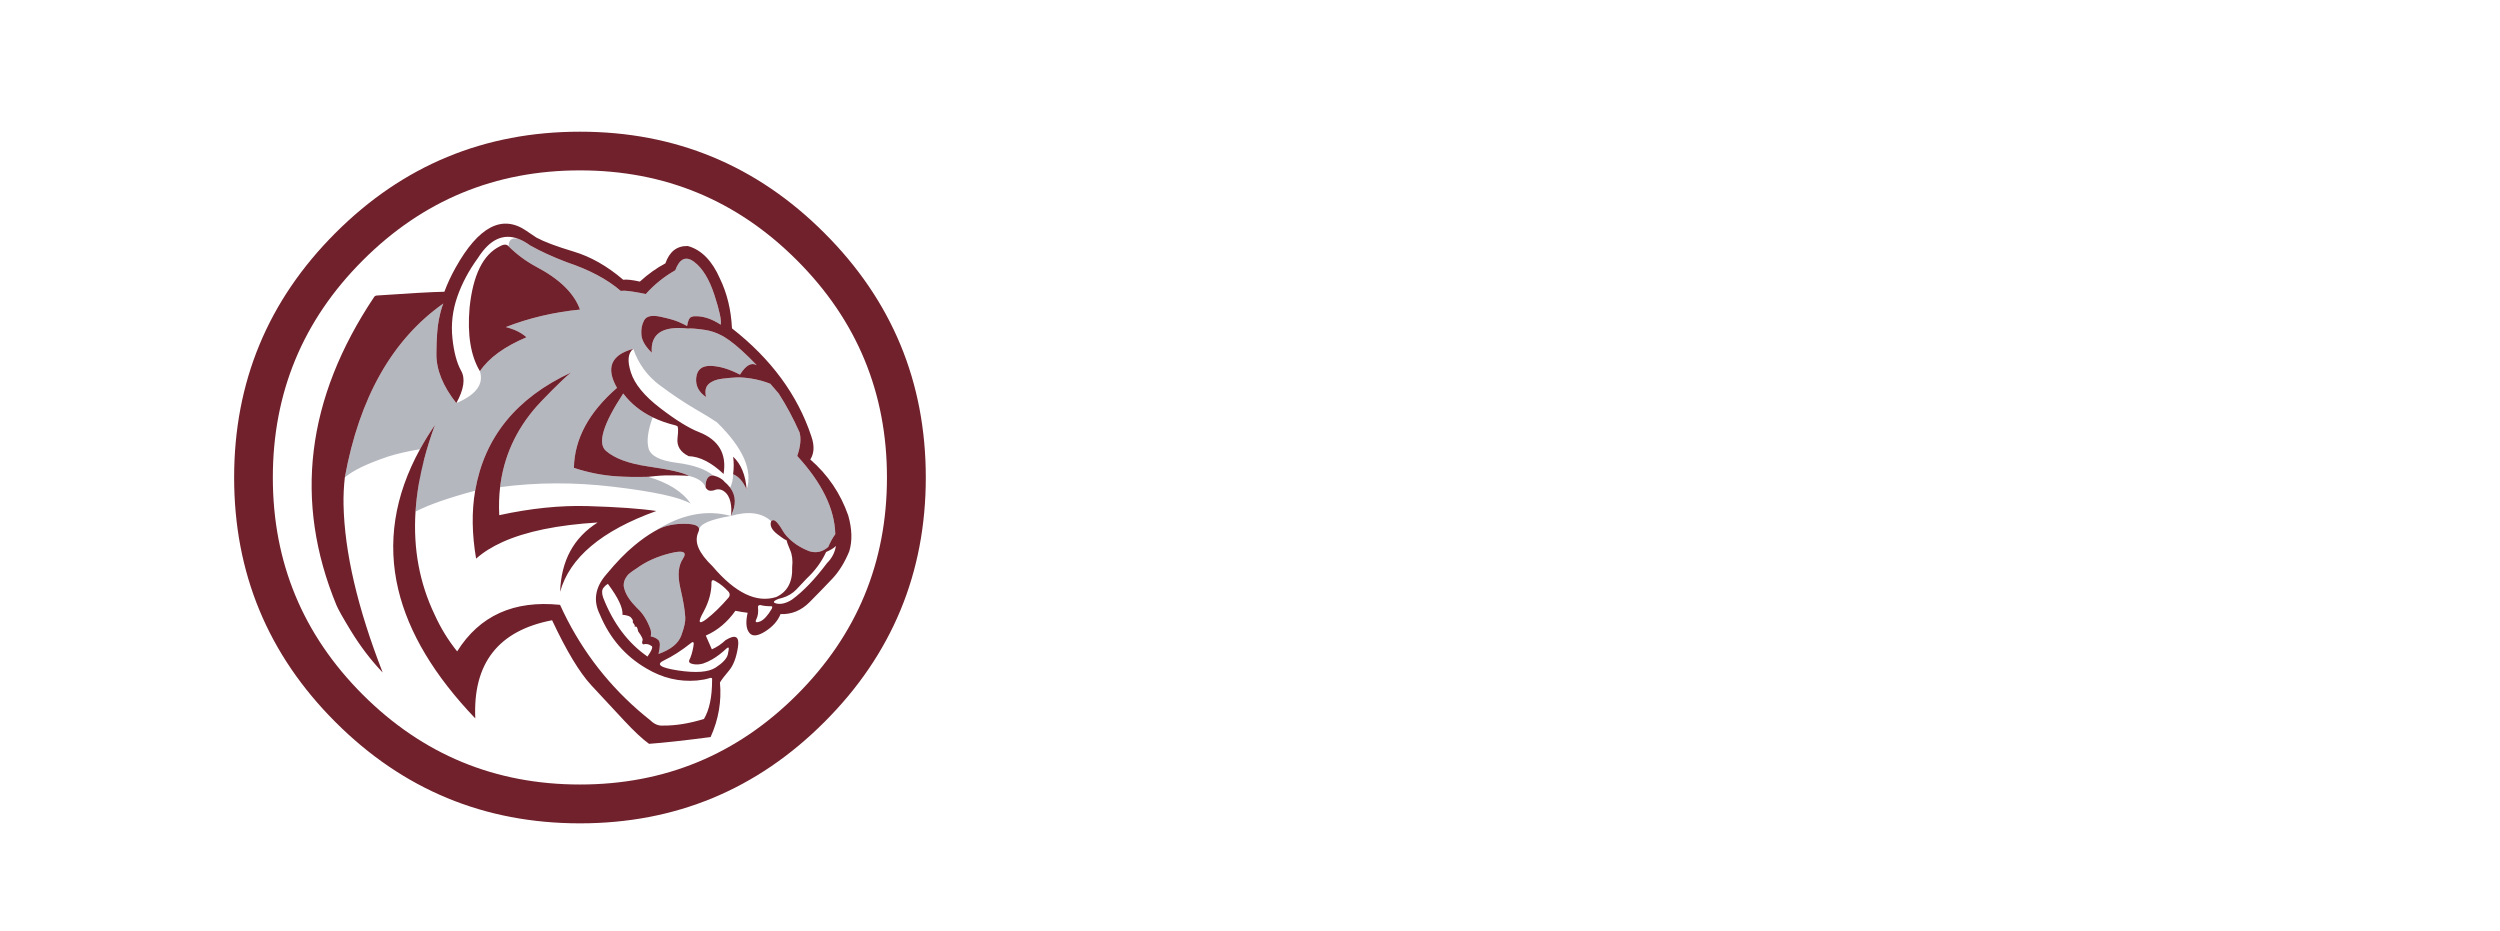 <?xml version="1.0" encoding="UTF-8"?>
<svg xmlns="http://www.w3.org/2000/svg" xmlns:xlink="http://www.w3.org/1999/xlink" version="1.1" preserveAspectRatio="none" x="0px" y="0px" width="580px" height="216px" viewBox="0 0 580 216">
  <defs>
    <filter id="Filter_1" x="-20%" y="-20%" width="140%" height="140%" color-interpolation-filters="sRGB">
      <feFlood flood-color="#333333" flood-opacity="1" in="SourceGraphic" result="result1"></feFlood>
      <feComposite in2="SourceGraphic" in="result1" operator="in" result="result2"></feComposite>
      <feGaussianBlur in="result2" stdDeviation="2.667,2.667" result="result3"></feGaussianBlur>
      <feOffset dx="1" dy="1.732" in="result3" result="result4"></feOffset>
      <feComposite in2="result4" in="SourceGraphic" operator="over" result="result5"></feComposite>
    </filter>
    <filter id="Filter_2" x="-20%" y="-20%" width="140%" height="140%" color-interpolation-filters="sRGB">
      <feFlood flood-color="#333333" flood-opacity="1" in="SourceGraphic" result="result1"></feFlood>
      <feComposite in2="SourceGraphic" in="result1" operator="in" result="result2"></feComposite>
      <feGaussianBlur in="result2" stdDeviation="2,2" result="result3"></feGaussianBlur>
      <feOffset dx="1" dy="1.732" in="result3" result="result4"></feOffset>
      <feComposite in2="result4" in="SourceGraphic" operator="over" result="result5"></feComposite>
    </filter>
    <filter id="Filter_3" x="-20%" y="-20%" width="140%" height="140%" color-interpolation-filters="sRGB">
      <feFlood flood-color="#333333" flood-opacity="1" in="SourceGraphic" result="result1"></feFlood>
      <feComposite in2="SourceGraphic" in="result1" operator="in" result="result2"></feComposite>
      <feGaussianBlur in="result2" stdDeviation="2.667,2.667" result="result3"></feGaussianBlur>
      <feOffset dx="1" dy="1.732" in="result3" result="result4"></feOffset>
      <feComposite in2="result4" in="SourceGraphic" operator="over" result="result5"></feComposite>
    </filter>
    <g id="Layer0_0_FILL">
      <path fill="#FFFFFF" fill-opacity="0.6" stroke="none" d=" M 184 159.6 Q 204.9 138.7 204.9 109.2 204.9 79.7 184 58.8 163.2 37.95 133.65 37.95 104.15 37.95 83.3 58.8 62.4 79.7 62.4 109.2 62.4 138.7 83.3 159.6 104.15 180.4 133.65 180.4 163.2 180.4 184 159.6 M 75.15 108.05 L 75.2 108.05 Q 75.15 108.35 75.1 108.6 75.1 108.35 75.15 108.05 Z"></path>
      <path fill="#333333" fill-opacity="0.6" stroke="none" d=" M 75.2 108.05 L 75.15 108.05 Q 75.1 108.35 75.1 108.6 75.15 108.35 75.2 108.05 Z"></path>
    </g>
    <g id="Symbol_1_0_Layer2_0_FILL">
      <path fill="#FFFFFF" stroke="none" d=" M 827.8 123.05 L 823.95 114.7 Q 801.955 64.419 764.5 53.05 L 764.45 53.05 Q 737.479 53.137 726.95 83.35 L 725.9 86.15 723.35 87.55 Q 697.829 100.949 673 123.5 L 670.1 126.05 666.35 125.25 Q 644.426 120.445 635.3 121.65 L 631.75 122.05 629.25 119.95 Q 581.543 79.127 530.65 63.95 L 530.65 63.9 Q 478.216 48.239 453.75 34.95 L 433.15 21.1 Q 432.823 20.9 432.5 20.65 364.96 -24.045 299.4 93.45 L 299.4 93.45 Q 286.039 117.289 277.15 141.2 L 275.4 145.95 270.3 146.1 Q 231.198 146.946 133.2 153.75 -71.51 460.33 57.3 773.4 L 57.35 773.4 Q 62.486 785.83 86.25 824.8 L 86.25 824.75 Q 103.414 852.835 122.95 877.35 59.962 703.397 57.4 571.5 57.216 561.379 57.55 551 64.446 587.09 70.2 624.6 78.326 677.621 138.2 786.85 198.076 896.139 325.3 1000.65 320.851 831.825 487.95 799.75 L 493.55 798.5 496.15 803.95 Q 539.391 896.175 574.75 934.5 610.687 973.287 641.6 1006.4 670.223 1037.061 688.85 1050.95 732.029 1047.709 806.75 1038 828.402 987.922 823.45 934.6 L 823.3 932.1 824.45 930.15 Q 829.378 921.503 843.5 904.9 L 843.55 904.85 Q 855.763 890.101 860.2 860.35 861.664 850.676 860.15 848.4 856.546 847.799 846.85 853.7 834.309 865.661 817.6 873.2 L 810.7 876.4 792.3 834.6 799.15 831.45 Q 832.841 816.73 856.25 783.55 L 859.15 779.6 863.9 780.55 Q 876.281 783.085 888.15 784.5 L 895.45 785.4 894.75 792.65 Q 894.554 795.032 893.7 798.15 893.657 798.317 893.6 798.45 893.58 798.646 893.55 798.8 889.897 819.178 896.8 828.35 L 896.8 828.35 Q 903.092 833.724 919.25 823.4 939.78 810.349 947.25 791.8 L 949.35 787 954.55 787.1 Q 985.084 788.276 1008.25 764.8 1033.855 738.993 1054.25 717.4 1073.656 696.739 1086.95 664.55 1095.804 634.887 1084.8 596 1061.704 530.574 1009.9 485.65 L 1005.15 481.4 1008.5 475.95 Q 1013.096 468.761 1013.75 459.85 1014.578 448.554 1009.65 434.75 L 1009.65 434.65 1009.6 434.6 Q 968.273 310.92 850.75 219 L 848.1 216.85 847.9 213.45 Q 845.659 164.176 827.8 123.05 M 65.45 508.95 Q 66.503 510.467 65.4 509 L 65.45 508.95 M 69.75 506.8 Q 69.51 511.718 66.75 508.3 L 69.75 506.8 M 886.4 799.4 L 885.95 798.8 Q 885.894 799.063 885.85 799.3 886.14 799.366 886.4 799.4 Z"></path>
      <path fill="#999999" stroke="none" d=" M 876.4 804.15 L 878.3 798.3 Q 878.207 798.291 878.1 798.25 L 876.4 804.15 Z"></path>
    </g>
    <g id="Symbol_1_0_Layer1_0_FILL">
      <path fill="#B5B7BF" stroke="none" d=" M 778.8 78.1 Q 753.484 58.724 740 95 706.564 113.808 680 143.3 653.381 137.687 636.9 136.5 L 629.05 136.9 Q 588.3 101.65 519.25 78.55 476.1 62.1 444.65 44.35 432.2 35.25 420.5 30.9 400.7 26.5 400.9 46.2 425.95 71.1 457.6 88.1 528.35 125.35 546.15 174.9 465.65 182.95 395.25 210.5 422.05 217.4 437.2 231.3 369.9 259.7 342.45 300.3 354.8 339.85 294.45 365.3 253.55 313.45 253.9 265.25 254.25 217.1 259.2 194 264.1 170.85 268.1 162.5 112.15 272.55 67.55 516.3 L 68.25 515.95 Q 92.3 495.55 152.2 475.2 152.25 475.15 152.4 475.1 L 152.95 474.8 Q 153.1 474.7 153.3 474.7 183.375 465.187 220.55 459.05 234.112 434.326 251.05 409.6 237.806 445.47 228.85 479.95 218.645 508.434 218.6 526.8 213.274 556.997 211.4 586.05 250.594 565.522 332.8 543.5 360.934 380.586 527.85 303 512.744 315.5 489.9 338.5 467.06 361.551 457.5 372.3 394.413 444.245 383.55 536.25 494.831 521.38 613.65 535.45 737.798 550.144 771.4 569.8 746.375 533.384 684.9 515.25 L 683.85 515.35 Q 684.266 515.297 684.7 515.25 648.621 516.254 619.1 514.15 576.602 511.17 533.75 497.05 535.45 408.75 621.45 334.25 586.55 273.25 654.5 254.8 670.35 300.5 708.4 328.85 746.4 357.15 779.05 376.3 811.65 395.35 817 399.25 822.4 403.15 822.4 402.65 822.4 402.1 826.2 405.7 904.4 482.8 885.3 541.25 874.35 516.4 857.75 510 857.4 525.8 851.75 537.35 869.95 562 853.1 594.9 906.7 579.35 935.2 605.6 940 600.7 946.25 607.3 952.55 613.95 958.9 625.2 965.25 636.35 979 647.45 992.4 658.5 1012 666.4 1033.5 673.45 1051.3 658 1057.75 643.15 1064.3 633.95 1065 632.9 1065.7 632 1063.8 555 988.2 472.85 998.2 444.05 992.95 424.85 973.5 381.35 950.45 345.65 950.5 345.8 933.4 325.85 914.972 318.549 894.35 315.25 876.546 312.46 864.5 313 852.455 313.533 834.9 315.7 817.407 317.873 807.95 326.5 798.537 335.179 802.75 352.95 779.905 337.506 782.7 313.15 785.548 288.836 812.1 289.5 838.696 290.169 871.75 307.3 889.464 278.685 905.9 288.15 873.379 254.256 850.15 237.5 845.105 233.858 840 230.8 837.185 229.124 834.35 227.6 817.501 218.733 799.95 216.2 774.083 212.474 765.7 213.55 L 765.65 213.55 Q 687.719 204.923 692.25 262.7 672.795 243.855 671.15 226.85 669.557 209.845 676.6 196.8 683.639 183.797 709.9 189.45 736.215 195.108 748.05 200.5 759.897 205.9 764.1 208.35 766.532 192.044 772.8 189.9 778.209 188.057 779.45 188.45 805.088 187.593 832.45 205.65 835.477 193.685 819.8 145.55 804.169 97.467 778.8 78.1 M 680.8 515.6 L 681.25 515.6 Q 681.095 515.614 680.95 515.6 680.889 515.627 680.8 515.6 L 680.25 515.65 Q 679.87 515.668 679.5 515.65 678.652 515.687 677.95 515.7 678.471 515.674 680.8 515.6 M 761.45 610.9 Q 789.35 611.45 788.45 622.75 791.3 605.25 853.1 594.9 777.85 574.35 696.55 626.8 701.25 624.05 705.8 621.75 728.55 610.2 761.45 610.9 M 755.65 681.9 Q 769.25 660.9 729.65 670.85 689.8 680.8 661.9 701.25 651.6 707.6 644.45 713.9 631.3 729.05 636.6 743.95 641.25 761.2 662.15 782.2 679.85 798.1 689.95 826.5 691.6 835.25 689.95 839.9 700.75 842.15 706 847.75 711.35 853.45 705.95 875.75 743.55 862.4 752.35 838 761.25 813.6 760.4 801.35 759.45 789.1 757.65 777.45 755.8 765.8 750 740.1 741.7 702.7 755.65 681.9 M 802.05 537.2 Q 801.84 536.472 801.7 535.7 801.7 512.2 817.05 512.5 793.855 493.211 742.65 486.65 691.446 480.142 685.5 456.85 679.601 433.603 694.15 394.2 656.95 376.1 634.1 345.7 572.55 439.45 598.95 462.4 625.35 485.4 684.05 494 751.821 503.73 768.2 513.5 795.636 520.099 802.05 537.2 Z"></path>
    </g>
    <g id="Symbol_1_0_Layer0_0_FILL">
      <path fill="#70212C" stroke="none" d=" M 489.9 338.5 Q 512.744 315.5 527.85 303 360.934 380.586 332.8 543.5 321.894 606.673 334.7 681.75 356.477 662.449 388.3 648.05 459.79 615.692 582.1 608.2 508.741 654.47 505.7 749.25 534.705 644.803 701.5 584.8 653.659 577.604 562.25 574.85 477.628 572.354 381.8 593.35 380.315 563.903 383.55 536.25 394.413 444.245 457.5 372.3 467.06 361.551 489.9 338.5 M 400.9 46.2 Q 395.15 39.35 383 46.2 331.7 71.35 321.4 171.4 314.3 253.35 342.45 300.3 369.9 259.7 437.2 231.3 422.05 217.4 395.25 210.5 465.65 182.95 546.15 174.9 528.35 125.35 457.6 88.1 425.95 71.1 400.9 46.2 M 840.1 525.25 Q 833 516.3 817.05 512.5 801.7 512.2 801.7 535.7 801.84 536.472 802.05 537.2 802.181 537.502 802.3 537.8 803.147 539.539 806.4 542.05 809.653 544.611 818.1 542.95 829.75 537.7 839.5 544.95 849.3 552.2 852.45 567 855.55 581.8 853.1 594.9 869.95 562 851.75 537.35 847.05 531 840.1 525.25 M 857.75 510 Q 874.35 516.4 885.3 541.25 882 496.8 857.75 474.25 860.15 491.1 857.75 510 M 709.15 375.25 Q 661.25 338.55 649.8 303.1 638.25 267.6 654.5 254.8 586.55 273.25 621.45 334.25 535.45 408.75 533.75 497.05 576.602 511.17 619.1 514.15 648.621 516.254 684.7 515.25 689.668 514.756 700.4 513.65 717.816 511.845 740.4 512.3 762.992 512.768 768.2 513.5 751.821 503.73 684.05 494 625.35 485.4 598.95 462.4 572.55 439.45 634.1 345.7 656.95 376.1 694.15 394.2 715.4 404.5 741.4 410.8 L 742.9 411.55 Q 743.3 411.75 743.7 412 747.35 412.35 744.6 436.5 741.85 460.65 767.15 473.2 801.15 474.35 838.35 509.45 848.45 447.85 788.3 424.25 756.95 412 709.15 375.25 M 830.75 111.45 L 830.85 111.7 Q 807.2 57.7 766.6 45.85 765.55 45.55 764.55 45.55 732.3 45.2 719.9 80.9 693.55 94.7 667.95 117.95 644.1 112.7 634.15 114.25 585.1 72.3 532.8 56.75 481.35 41.35 457.35 28.35 L 437.35 14.9 437.4 14.9 Q 363.35 -36.55 292.85 89.8 279.2 114.15 270.15 138.6 230.9 139.45 132.5 146.3 130.85 146.4 129.45 147.2 128.05 148 127.15 149.35 -80.1 459.5 50.4 776.25 55.6 788.95 79.85 828.7 108.85 876.1 144.6 913.55 67.8 716.7 64.9 571.35 64.4 544.75 67.55 516.3 112.15 272.55 268.1 162.5 264.1 170.85 259.2 194 254.25 217.1 253.9 265.25 253.55 313.45 294.45 365.3 317.6 323.4 304.25 299.5 290.9 275.5 286.5 233 282.05 190.4 296.3 149.2 310.55 108.05 338.7 69.55 374.3 13.65 420.5 30.9 432.2 35.25 444.65 44.35 476.1 62.1 519.25 78.55 588.3 101.65 629.05 136.9 L 636.9 136.5 Q 653.381 137.687 680 143.3 706.564 113.808 740 95 753.484 58.724 778.8 78.1 804.169 97.467 819.8 145.55 835.477 193.685 832.45 205.65 805.088 187.593 779.45 188.45 778.209 188.057 772.8 189.9 766.532 192.044 764.1 208.35 759.897 205.9 748.05 200.5 736.215 195.108 709.9 189.45 683.639 183.797 676.6 196.8 669.557 209.845 671.15 226.85 672.795 243.855 692.25 262.7 687.719 204.923 765.65 213.55 L 765.7 213.55 Q 774.083 212.474 799.95 216.2 817.501 218.733 834.35 227.6 837.185 229.124 840 230.8 845.105 233.858 850.15 237.5 873.379 254.256 905.9 288.15 889.464 278.685 871.75 307.3 838.696 290.169 812.1 289.5 785.548 288.836 782.7 313.15 779.905 337.506 802.75 352.95 798.537 335.179 807.95 326.5 817.407 317.873 834.9 315.7 852.455 313.533 864.5 313 876.546 312.46 894.35 315.25 914.972 318.549 933.4 325.85 950.5 345.8 950.45 345.65 973.5 381.35 992.95 424.85 998.2 444.05 988.2 472.85 1063.8 555 1065.7 632 1065 632.9 1064.3 633.95 1057.75 643.15 1051.3 658 1033.5 673.45 1012 666.4 992.4 658.5 979 647.45 965.25 636.35 958.9 625.2 952.55 613.95 946.25 607.3 940 600.7 935.2 605.6 930.2 618.5 947.95 632.15 965.7 645.8 966.15 643.65 967.55 649.65 973.7 664.2 980.2 678.95 977.9 699.15 979.6 743.95 945.6 759.85 885.3 779.05 815.75 697.2 794.85 677.15 787.4 659.95 780 642.75 787.2 627.2 788 625.25 788.35 623.6 788.4 623.15 788.45 622.75 789.35 611.45 761.45 610.9 728.55 610.2 705.8 621.75 701.25 624.05 696.55 626.8 677.7 637.7 656.6 655.2 630.15 677.05 600.35 713.1 565.3 752.8 586.55 795.45 616.7 867.8 681.4 905.3 730 934.4 784 929.8 799.65 928.25 808.2 925.35 816.35 922.25 814.95 929.25 814.95 980.2 798.4 1008.05 753.4 1021.9 715.3 1021.5 701.45 1022.65 689.65 1011.1 583.15 927.05 520.8 807.2 512.8 791.8 505.55 775.8 364.536 761.39 296.15 870.5 L 296.15 870.55 Q 268.593 836.258 250.35 795.85 204.182 699.556 211.4 586.05 213.274 556.997 218.6 526.8 222.725 503.713 228.85 479.95 237.806 445.47 251.05 409.6 234.112 434.326 220.55 459.05 142.225 601.882 176.4 744.95 207.682 875.851 333.05 1006.95 325.35 838.6 489.35 807.15 533.25 900.75 569.25 939.6 605.2 978.4 636.15 1011.55 667.1 1044.7 686.65 1058.65 731.5 1055.4 811.9 1044.9 836.25 991.2 830.95 933.9 835.7 925.65 849.25 909.75 862.8 893.8 867.65 861.45 872.45 829 842.25 847.75 830.398 859.187 814.5 866.4 L 802.15 838.35 Q 837.7 822.85 862.4 787.9 875.1 790.5 887.3 791.95 887.1 794 886.3 796.8 886.3 796.9 886.25 797 L 886.25 797.05 Q 881.65 822.1 891.1 833.2 900.5 844.25 923.3 829.75 946.05 815.25 954.25 794.6 988 796 1013.6 770.1 1039.25 744.2 1059.7 722.55 1080.15 700.85 1094.1 666.9 1103.75 635.3 1092 593.85 1068.25 526.3 1014.85 480 1020.4 471.25 1021.25 460.45 1022.25 447.75 1016.75 432.25 974.8 306.5 855.4 213.1 852.85 157.15 830.75 111.45 M 729.65 670.85 Q 769.25 660.9 755.65 681.9 741.7 702.7 750 740.1 755.8 765.8 757.65 777.45 759.45 789.1 760.4 801.35 761.25 813.6 752.35 838 743.55 862.4 705.95 875.75 711.35 853.45 706 847.75 700.75 842.15 689.95 839.9 691.6 835.25 689.95 826.5 679.85 798.1 662.15 782.2 641.25 761.2 636.6 743.95 631.3 729.05 644.45 713.9 651.6 707.6 661.9 701.25 689.8 680.8 729.65 670.85 M 813.7 730.9 Q 813.7 722.1 822.6 728.05 836.2 735.6 848.8 749.5 852.8 755.3 848.8 760.7 824.85 788.45 803.25 805 791.35 813.85 789.95 810 788.5 806.2 797.55 789.95 813.95 759.6 813.7 730.9 M 908.4 781.4 Q 907.6 776.2 913.25 776.2 921.55 778.7 936.45 778.7 938.25 779.25 936.45 783.75 924.05 804.9 912.4 809.75 900.25 814.25 905.1 804.85 909.85 795.25 908.4 781.4 M 945.4 773.05 Q 940.85 771.85 940.8 770.05 940.7 768.2 945 765.9 949.15 763.5 957.5 761.75 974.45 756.75 986.15 744.9 L 1007.2 722.55 Q 1033.05 698.35 1046.5 669.25 L 1046.9 668.3 Q 1061.45 662 1066.95 655.85 1063.65 676.25 1048.95 690.7 1011.7 740.3 977.35 765.3 959.85 776.4 945.4 773.05 M 594.2 740.75 Q 597.75 736 602.9 733.05 634.6 775.8 632.55 796.05 643.4 796.95 648.75 800.4 651 802.5 653.65 806.9 L 653.65 811.85 Q 659.15 817.85 657.2 820.5 660.55 819.15 661.9 821.4 663.4 823.6 664.45 829.75 676.05 845.5 673.1 849 671.5 855.05 674.85 856.2 684.25 853.95 690.85 859.1 697.7 860.8 683.5 881.05 623.95 839.8 593.25 761.05 588.55 747.35 594.2 740.75 M 815.75 886.45 Q 829.85 878.2 844.1 864.75 846.95 862 848.45 863 849.9 864 847 876.6 844.1 889.15 822.3 903.4 800.45 917.65 745.8 909.35 691.15 901.05 717.05 888.85 742.9 876.6 771.95 853.6 779.6 847.15 776.8 861.25 773.8 877.8 768.65 888.1 765.9 894.3 776 896.3 785.05 898.35 796.2 895.4 806 892.2 815.75 886.45 Z"></path>
    </g>
    <g id="Symbol_2_0_Layer0_0_FILL">
      <path fill="#FFFFFF" stroke="none" d=" M 251.5 125.75 Q 251.5 73.65 214.65 36.85 177.85 0 125.75 0 73.6 0 36.8 36.85 0 73.65 0 125.75 0 177.85 36.8 214.65 73.6 251.5 125.75 251.5 177.85 251.5 214.65 214.65 251.5 177.85 251.5 125.75 M 210.4 41.1 Q 245.5 76.15 245.5 125.75 245.5 175.35 210.4 210.4 175.35 245.5 125.75 245.5 76.1 245.5 41.05 210.4 6 175.35 6 125.75 6 76.15 41.05 41.1 76.1 6 125.75 6 175.35 6 210.4 41.1 Z"></path>
      <path fill="#70212C" stroke="none" d=" M 245.5 125.75 Q 245.5 76.15 210.4 41.1 175.35 6 125.75 6 76.1 6 41.05 41.1 6 76.15 6 125.75 6 175.35 41.05 210.4 76.1 245.5 125.75 245.5 175.35 245.5 210.4 210.4 245.5 175.35 245.5 125.75 M 200.9 50.55 Q 232.05 81.7 232.05 125.75 232.05 169.8 200.9 200.95 169.8 232.05 125.75 232.05 81.7 232.05 50.55 200.95 19.4 169.8 19.4 125.75 19.4 81.7 50.55 50.55 81.7 19.4 125.75 19.4 169.8 19.4 200.9 50.55 Z"></path>
    </g>
    <g id="Symbol_3_0_Layer0_0_FILL">
      <path fill="#FFFFFF" stroke="none" d=" M 96.8 123.6 L 90.5 123.6 Q 90.05 123.6 89.85 123.85 89.6 124.05 89.6 124.45 L 89.6 139.7 Q 89.6 140.15 89.85 140.35 90.05 140.6 90.5 140.6 L 91.3 140.6 Q 91.7 140.6 91.95 140.35 92.2 140.15 92.2 139.7 L 92.2 134.2 95.55 134.2 Q 95.6 135.4 96.05 136.65 96.5 137.9 97.2 138.9 97.9 139.9 98.9 140.35 99.9 140.85 100.9 140.85 101.55 140.85 102.2 140.7 102.85 140.5 103.4 140.15 104 139.75 103.65 138.95 L 103.55 138.7 Q 103.35 138.35 103.05 138.3 102.8 138.2 102.35 138.4 101.85 138.7 101.1 138.7 100.15 138.7 99.45 137.8 98.7 136.9 98.35 135.85 98.05 134.75 97.95 134.05 99.8 133.7 100.9 132.3 101.95 130.9 101.95 128.95 101.95 127.6 101.45 126.55 100.95 125.5 100.2 124.85 99.5 124.15 98.55 123.9 97.65 123.6 96.8 123.6 M 96.25 125.7 Q 97.3 125.7 98.05 126.25 98.75 126.8 99 127.5 99.25 128.25 99.25 128.95 99.25 129.95 98.8 130.8 98.35 131.6 97.65 131.85 96.95 132.15 96.25 132.15 L 92.2 132.15 92.2 125.7 96.25 125.7 M 130.55 124.45 Q 130.55 124.05 130.35 123.85 130.1 123.6 129.7 123.6 L 117.7 123.6 Q 117.3 123.6 117.05 123.85 116.8 124.05 116.8 124.45 L 116.8 124.85 Q 116.8 125.25 117.05 125.45 117.3 125.7 117.7 125.7 L 122.4 125.7 122.4 139.7 Q 122.4 140.15 122.6 140.35 122.85 140.6 123.3 140.6 L 124.1 140.6 Q 124.45 140.6 124.75 140.35 124.95 140.15 124.95 139.7 L 124.95 125.7 129.7 125.7 Q 130.1 125.7 130.35 125.45 130.55 125.25 130.55 124.85 L 130.55 124.45 M 155.7 123.6 L 146.55 123.6 Q 146.15 123.6 145.9 123.85 145.7 124.05 145.7 124.45 L 145.7 139.7 Q 145.7 140.15 145.9 140.35 146.15 140.6 146.55 140.6 L 155.7 140.6 Q 156.05 140.6 156.3 140.35 156.55 140.15 156.55 139.7 L 156.55 139.35 Q 156.55 138.95 156.3 138.7 156.05 138.45 155.7 138.45 L 148.25 138.45 148.25 133.3 154.6 133.3 Q 155.05 133.3 155.25 133.05 155.5 132.8 155.5 132.4 L 155.5 132.1 Q 155.5 131.7 155.25 131.45 155.05 131.2 154.6 131.2 L 148.25 131.2 148.25 125.7 155.7 125.7 Q 156.05 125.7 156.3 125.45 156.55 125.25 156.55 124.85 L 156.55 124.45 Q 156.55 124.05 156.3 123.85 156.05 123.6 155.7 123.6 M 0.2 165.55 L 0.2 196.05 152.6 196.05 152.6 165.55 0.2 165.55 M 11.75 125.9 Q 12.8 126.2 13.6 126.6 14.4 127.05 14.8 126.3 L 15 125.95 Q 15.4 125.2 14.7 124.7 12.6 123.35 9.75 123.35 7.7 123.35 5.95 124 4.2 124.7 3.05 125.95 1.85 127.15 1.2 128.75 0.55 130.35 0.55 132.1 0.55 133.85 1.2 135.45 1.85 137.05 3.05 138.25 4.2 139.5 5.95 140.15 7.7 140.85 9.75 140.85 12.65 140.85 14.85 139.4 15.4 139 15 138.25 L 14.8 137.9 Q 14.4 137.15 13.6 137.6 12.8 138 11.75 138.3 10.7 138.55 9.75 138.55 8.25 138.55 7.05 138.05 5.8 137.5 4.95 136.65 4.1 135.75 3.65 134.55 3.2 133.4 3.2 132.1 3.2 130.8 3.65 129.65 4.1 128.4 4.95 127.55 5.8 126.65 7.05 126.15 8.25 125.6 9.75 125.6 10.7 125.6 11.75 125.9 M 42.8 123.6 L 42 123.6 Q 41.6 123.6 41.35 123.85 41.1 124.05 41.1 124.45 L 41.1 131.45 33.35 131.45 33.35 124.45 Q 33.35 124.05 33.1 123.85 32.85 123.6 32.45 123.6 L 31.65 123.6 Q 31.25 123.6 31 123.85 30.75 124.05 30.75 124.45 L 30.75 139.7 Q 30.75 140.15 31 140.35 31.25 140.6 31.65 140.6 L 32.45 140.6 Q 32.85 140.6 33.1 140.35 33.35 140.15 33.35 139.7 L 33.35 133.55 41.1 133.55 41.1 139.7 Q 41.1 140.15 41.35 140.35 41.6 140.6 42 140.6 L 42.8 140.6 Q 43.25 140.6 43.45 140.35 43.7 140.15 43.7 139.7 L 43.7 124.45 Q 43.7 124.05 43.45 123.85 43.25 123.6 42.8 123.6 M 67.35 123.6 L 65.95 123.6 Q 65.6 123.6 65.3 123.8 65.05 124 64.95 124.3 L 59.05 139.55 Q 58.9 140.05 59.05 140.3 59.3 140.6 59.75 140.6 L 60.55 140.6 Q 61.3 140.6 61.55 139.9 L 62.6 137.15 70.75 137.15 71.75 139.9 Q 72.05 140.6 72.8 140.6 L 73.6 140.6 Q 74.05 140.6 74.25 140.3 74.45 140.05 74.25 139.55 L 68.35 124.3 Q 68.1 123.6 67.35 123.6 M 63.35 135 L 66.65 126.1 70 135 63.35 135 M 27.6 63.6 L 27.6 69.3 32.7 69.75 32.7 78.15 10.4 78.15 10.4 69.75 15.4 69.3 15.4 63.6 0.35 63.6 0.35 69.75 4.2 69.75 4.2 94 0.35 94 0.35 100.05 15.4 100.05 15.4 94.4 10.4 94 10.4 84.45 32.7 84.45 32.7 94 27.6 94.4 27.6 100.05 42.75 100.05 42.75 94 38.9 94 38.9 69.75 42.75 69.75 42.75 63.6 27.6 63.6 M 44.7 37.55 L 44.7 31.55 Q 41.5 31.55 40.8 31.5 L 25.85 0.6 18.85 0.6 3.9 31.5 Q 3.2 31.55 0 31.55 L 0 37.55 14.4 37.55 Q 14.45 36.9 14.45 34.85 14.45 32.7 14.5 32.05 L 10.7 31.65 13.9 25.05 31.05 25.05 34.25 31.65 Q 34.05 31.65 32.4 31.85 30.75 32.05 30.4 32.05 L 30.55 37.55 44.7 37.55 M 22.5 7.2 L 28.15 19 16.8 19 22.5 7.2 M 83.05 84.45 L 83.05 78.2 68.7 78.2 68.7 69.75 91.6 69.75 91.6 75.2 97.8 75.2 97.8 63.6 58.7 63.6 58.7 69.75 62.6 69.75 62.6 94 58.7 94 58.7 100.05 98.85 100.05 98.85 87.3 92.75 87.3 92.75 94 68.7 94 68.7 84.45 83.05 84.45 M 117.2 69.7 Q 118.45 69.65 119 69.65 L 119 94 Q 118.2 94 115.15 94 L 115.15 100.05 130.15 100.05 130.15 94 125.2 94 125.2 85.15 140.1 85.15 142.5 94.25 Q 144.3 101.1 150.55 101.1 153 101.1 156.1 100.05 L 156.1 94 Q 154.45 94.8 153 94.8 151.6 94.8 150.45 93.9 149.35 92.95 148.85 91.2 L 146.85 84.3 Q 151.1 83.75 153.65 80.85 156.15 78 156.15 74 156.15 69.15 152.5 66.2 148.8 63.25 142.3 63.25 141.8 63.25 139.5 63.3 137.2 63.35 131.05 63.35 124.9 63.35 115.15 63.35 L 115.15 69.75 Q 115.9 69.75 117.2 69.7 M 125.2 69.55 Q 129.7 69.45 134.6 69.4 139.5 69.35 140.75 69.35 148.45 69.35 148.45 74.35 148.45 76.55 146.7 78.1 144.9 79.65 141.85 79.65 L 125.2 79.65 125.2 69.55 M 105.6 7.25 L 105.6 1.1 94.1 1.1 81.25 26.85 68.35 1.1 56.6 1.1 56.6 7.25 60.45 7.25 60.45 31.55 56.6 31.55 56.6 37.55 71.5 37.55 71.5 31.9 Q 71.4 31.9 69.25 31.75 67.15 31.55 66.65 31.55 L 66.65 12.2 79.55 37.6 82.5 37.6 95.5 12.15 95.5 31.55 Q 95.05 31.55 92.9 31.75 90.75 31.9 90.65 31.9 L 90.65 37.55 105.6 37.55 105.6 31.55 101.7 31.55 101.7 7.25 105.6 7.25 M 144.2 21.95 L 144.2 15.7 129.9 15.7 129.9 7.25 152.8 7.25 152.8 12.7 158.95 12.7 158.95 1.1 119.9 1.1 119.9 7.25 123.75 7.25 123.75 31.55 119.9 31.55 119.9 37.55 160 37.55 160 24.8 153.95 24.8 153.95 31.55 129.9 31.55 129.9 21.95 144.2 21.95 M 254.6 125.6 Q 255.55 125.6 256.6 125.9 257.65 126.2 258.45 126.6 259.25 127.05 259.65 126.3 L 259.9 125.95 Q 260.25 125.2 259.6 124.7 257.45 123.35 254.6 123.35 252.55 123.35 250.8 124 249.05 124.7 247.9 125.95 246.7 127.15 246.05 128.75 245.4 130.35 245.4 132.1 245.4 133.85 246.05 135.45 246.7 137.05 247.9 138.25 249.05 139.5 250.8 140.15 252.55 140.85 254.6 140.85 257.5 140.85 259.75 139.4 260.25 139 259.9 138.25 L 259.65 137.9 Q 259.25 137.15 258.45 137.6 257.65 138 256.6 138.3 255.55 138.55 254.6 138.55 253.15 138.55 251.9 138.05 250.65 137.5 249.8 136.65 248.95 135.75 248.5 134.55 248.05 133.4 248.05 132.1 248.05 130.8 248.5 129.65 248.95 128.4 249.8 127.55 250.65 126.65 251.9 126.15 253.15 125.6 254.6 125.6 M 321.3 135.45 Q 322 133.85 322 132.1 322 130.35 321.3 128.75 320.65 127.1 319.4 125.9 318.2 124.7 316.55 124 314.95 123.35 313.15 123.35 311.4 123.35 309.75 124 308.1 124.7 306.9 125.9 305.7 127.1 305 128.75 304.3 130.35 304.3 132.1 304.3 133.85 305 135.45 305.7 137.05 306.9 138.3 308.1 139.5 309.75 140.15 311.4 140.85 313.15 140.85 314.95 140.85 316.55 140.15 318.2 139.5 319.4 138.3 320.65 137.05 321.3 135.45 M 319.4 132.1 Q 319.4 133.45 318.9 134.6 318.4 135.8 317.5 136.7 316.7 137.6 315.55 138.1 314.4 138.55 313.15 138.55 311.9 138.55 310.75 138.1 309.65 137.6 308.75 136.7 307.9 135.8 307.45 134.6 306.95 133.45 306.95 132.1 306.95 130.75 307.45 129.55 307.9 128.4 308.75 127.45 309.65 126.6 310.75 126.1 311.9 125.6 313.15 125.6 314.4 125.6 315.55 126.1 316.7 126.6 317.5 127.45 318.4 128.4 318.9 129.55 319.4 130.75 319.4 132.1 M 287.65 123.6 L 286.9 123.6 Q 286.45 123.6 286.2 123.85 285.95 124.05 285.95 124.45 L 285.95 131.45 278.2 131.45 278.2 124.45 Q 278.2 124.05 277.95 123.85 277.75 123.6 277.3 123.6 L 276.5 123.6 Q 276.1 123.6 275.85 123.85 275.65 124.05 275.65 124.45 L 275.65 139.7 Q 275.65 140.15 275.85 140.35 276.1 140.6 276.5 140.6 L 277.3 140.6 Q 277.75 140.6 277.95 140.35 278.2 140.15 278.2 139.7 L 278.2 133.55 285.95 133.55 285.95 139.7 Q 285.95 140.15 286.2 140.35 286.45 140.6 286.9 140.6 L 287.65 140.6 Q 288.1 140.6 288.3 140.35 288.55 140.15 288.55 139.7 L 288.55 124.45 Q 288.55 124.05 288.3 123.85 288.1 123.6 287.65 123.6 M 179.55 123.6 L 173.25 123.6 Q 172.85 123.6 172.6 123.85 172.4 124.05 172.4 124.45 L 172.4 139.7 Q 172.4 140.15 172.6 140.35 172.85 140.6 173.25 140.6 L 174.1 140.6 Q 174.5 140.6 174.75 140.35 174.95 140.15 174.95 139.7 L 174.95 134.2 178.3 134.2 Q 178.4 135.4 178.8 136.65 179.25 137.9 179.95 138.9 180.7 139.9 181.65 140.35 182.65 140.85 183.7 140.85 184.35 140.85 185 140.7 185.65 140.5 186.15 140.15 186.8 139.75 186.4 138.95 L 186.3 138.7 Q 186.1 138.35 185.8 138.3 185.55 138.2 185.15 138.4 184.6 138.7 183.9 138.7 182.95 138.7 182.2 137.8 181.45 136.9 181.15 135.85 180.8 134.75 180.75 134.05 182.6 133.7 183.65 132.3 184.7 130.9 184.7 128.95 184.7 127.6 184.25 126.55 183.75 125.5 183 124.85 182.25 124.15 181.35 123.9 180.4 123.6 179.55 123.6 M 179.05 125.7 Q 180.1 125.7 180.8 126.25 181.5 126.8 181.75 127.5 182.05 128.25 182.05 128.95 182.05 129.95 181.55 130.8 181.1 131.6 180.4 131.85 179.7 132.15 179.05 132.15 L 174.95 132.15 174.95 125.7 179.05 125.7 M 227.2 123.7 Q 226.15 123.35 224.95 123.35 223.85 123.35 222.75 123.7 221.6 124.1 220.8 124.85 220.05 125.6 219.75 126.45 219.45 127.3 219.45 128.05 219.45 129.65 220.5 130.8 221.5 132 223.45 132.65 L 225.95 133.5 Q 226.75 133.75 227.35 134.2 227.95 134.65 228.2 135.15 228.4 135.6 228.4 136.1 228.4 136.85 227.9 137.5 227.3 138.1 226.45 138.35 225.65 138.6 224.9 138.6 223.65 138.6 222.7 138.1 221.75 137.5 221.3 136.7 220.9 135.95 220.2 136.15 L 219.5 136.35 Q 219.1 136.45 218.9 136.7 218.75 137 218.9 137.4 219.6 138.95 221.15 139.9 222.75 140.85 224.9 140.85 227.6 140.85 229.25 139.5 230.9 138.15 230.9 135.9 230.9 135.3 230.65 134.5 230.35 133.7 229.7 133 229 132.35 228.25 131.95 227.5 131.55 226.75 131.3 L 224.2 130.35 Q 223.25 129.95 222.65 129.45 222.05 128.85 222.05 128 222.05 127.45 222.35 126.9 222.6 126.35 223.35 126 224.1 125.6 225 125.6 227.15 125.6 228 127.25 228.35 128 229.1 127.85 L 229.75 127.6 Q 230 127.55 230.2 127.35 230.4 127.15 230.4 126.95 230.4 126.75 230.3 126.5 229.9 125.45 229 124.75 228.2 124.05 227.2 123.7 M 186.35 69.75 L 186.35 63.6 171.4 63.6 171.4 69.75 175.8 69.75 175.8 94 171.4 94 171.4 100.05 186.35 100.05 186.35 94 181.95 94 181.95 69.75 186.35 69.75 M 199.95 63.6 L 199.95 73.7 206.1 73.7 206.1 69.75 216.1 69.75 216.1 94 211.6 94 211.6 100.05 226.85 100.05 226.85 94 222.3 94 222.3 69.75 232.3 69.75 232.3 73.7 238.5 73.7 238.5 63.6 199.95 63.6 M 206.4 21.8 Q 210.65 21.25 213.15 18.35 215.7 15.5 215.7 11.5 215.7 6.65 212 3.7 208.35 0.8 201.8 0.8 201.35 0.8 199.05 0.8 196.75 0.85 190.6 0.85 184.45 0.85 174.65 0.85 L 174.65 7.25 Q 175.45 7.25 176.75 7.2 178 7.15 178.55 7.15 L 178.55 31.5 Q 177.75 31.55 174.65 31.55 L 174.65 37.55 189.7 37.55 189.7 31.55 184.75 31.55 184.75 22.65 199.65 22.65 202.05 31.75 Q 203.85 38.6 210.1 38.6 212.5 38.6 215.65 37.55 L 215.65 31.55 Q 214 32.35 212.55 32.35 211.15 32.35 210 31.4 208.9 30.45 208.4 28.7 L 206.4 21.8 M 208 11.85 Q 208 14.05 206.25 15.6 204.45 17.15 201.4 17.15 L 184.75 17.15 184.75 7.05 Q 189.25 6.95 194.15 6.9 199.05 6.9 200.3 6.9 208 6.9 208 11.85 M 275.5 63.1 L 268.5 63.1 253.55 94 Q 252.85 94 249.65 94 L 249.65 100.05 264.05 100.05 Q 264.1 99.4 264.1 97.3 264.1 95.2 264.15 94.55 L 260.35 94.15 263.55 87.55 280.7 87.55 283.9 94.15 Q 283.7 94.15 282.05 94.35 280.4 94.55 280 94.55 L 280.15 100.05 294.35 100.05 294.35 94 Q 291.15 94 290.45 94 L 275.5 63.1 M 277.8 81.5 L 266.45 81.5 272.15 69.7 277.8 81.5 M 244.25 7.25 L 244.25 1.1 229.3 1.1 229.3 7.25 233.7 7.25 233.7 31.55 229.3 31.55 229.3 37.55 244.25 37.55 244.25 31.55 239.85 31.55 239.85 7.25 244.25 7.25 M 293.15 23.95 Q 290.75 22.9 290.7 22.9 289.95 27.3 286.45 29.9 282.95 32.45 278.4 32.45 272.2 32.45 268.25 28.8 264.25 25.2 264.25 19 264.25 12.95 267.95 9.55 271.65 6.15 277.75 6.15 281.55 6.15 284.6 7.3 287.65 8.4 289.1 10.2 L 289.4 13.95 295.15 13.95 295.15 1.1 289.75 1.1 Q 289.7 1.4 289.4 2.15 289.15 2.9 289.1 3.1 284.7 0 277.9 0 269 0 263.3 5 257.55 10 257.55 19 257.55 27.55 263.2 33.15 268.85 38.75 277.55 38.75 280.8 38.75 283.75 38 286.75 37.3 289.4 35.8 292.05 34.2 293.8 31.5 295.55 28.75 295.95 25.15 295.55 25.05 293.15 23.95 M 406.1 216.35 L 406.1 206.15 0.2 206.15 0.2 216.35 406.1 216.35 M 406.1 175.65 L 406.1 165.5 203.15 165.5 203.15 165.55 164.8 165.55 164.8 175.65 406.1 175.65 M 406.1 195.95 L 406.1 185.85 164.8 185.85 164.8 196.05 203.15 196.05 203.15 195.95 406.1 195.95 M 341.95 124 Q 340.35 124.7 339.1 125.9 337.9 127.1 337.2 128.75 336.5 130.35 336.5 132.1 336.5 133.85 337.2 135.45 337.9 137.05 339.1 138.3 340.35 139.5 341.95 140.15 343.6 140.85 345.35 140.85 347.15 140.85 348.75 140.15 350.4 139.5 351.6 138.3 352.8 137.05 353.55 135.45 354.2 133.85 354.2 132.1 354.2 130.35 353.55 128.75 352.8 127.1 351.6 125.9 350.4 124.7 348.75 124 347.15 123.35 345.35 123.35 343.6 123.35 341.95 124 M 340.95 127.45 Q 341.85 126.6 342.95 126.1 344.15 125.6 345.35 125.6 346.6 125.6 347.75 126.1 348.9 126.6 349.75 127.45 350.6 128.4 351.1 129.55 351.6 130.75 351.6 132.1 351.6 133.45 351.1 134.6 350.6 135.8 349.75 136.7 348.9 137.6 347.75 138.1 346.6 138.55 345.35 138.55 344.15 138.55 342.95 138.1 341.85 137.6 340.95 136.7 340.1 135.8 339.65 134.6 339.15 133.45 339.15 132.1 339.15 130.75 339.65 129.55 340.1 128.4 340.95 127.45 M 371.65 123.6 L 370.85 123.6 Q 370.45 123.6 370.2 123.85 369.95 124.05 369.95 124.45 L 369.95 139.7 Q 369.95 140.15 370.2 140.35 370.45 140.6 370.85 140.6 L 379.4 140.6 Q 379.8 140.6 380.05 140.35 380.3 140.15 380.3 139.7 L 380.3 139.35 Q 380.3 138.95 380.05 138.7 379.8 138.45 379.4 138.45 L 372.55 138.45 372.55 124.45 Q 372.55 124.05 372.3 123.85 372.1 123.6 371.65 123.6 M 402.4 123.7 Q 401.35 123.35 400.15 123.35 399.05 123.35 397.95 123.7 396.8 124.1 396 124.85 395.2 125.6 394.95 126.45 394.65 127.3 394.65 128.05 394.65 129.65 395.65 130.8 396.7 132 398.65 132.65 L 401.15 133.5 Q 401.95 133.75 402.55 134.2 403.15 134.65 403.35 135.15 403.6 135.6 403.6 136.1 403.6 136.85 403.05 137.5 402.5 138.1 401.65 138.35 400.85 138.6 400.05 138.6 398.85 138.6 397.9 138.1 396.95 137.5 396.5 136.7 396.1 135.95 395.4 136.15 L 394.7 136.35 Q 394.25 136.45 394.1 136.7 393.95 137 394.1 137.4 394.8 138.95 396.35 139.9 397.95 140.85 400.1 140.85 402.8 140.85 404.45 139.5 406.1 138.15 406.1 135.9 406.1 135.3 405.85 134.5 405.55 133.7 404.9 133 404.2 132.35 403.45 131.95 402.7 131.55 401.95 131.3 L 399.4 130.35 Q 398.45 129.95 397.85 129.45 397.25 128.85 397.25 128 397.25 127.45 397.55 126.9 397.8 126.35 398.55 126 399.3 125.6 400.2 125.6 402.35 125.6 403.2 127.25 403.55 128 404.3 127.85 L 404.95 127.6 Q 405.2 127.55 405.4 127.35 405.55 127.15 405.55 126.95 405.55 126.75 405.5 126.5 405.1 125.45 404.2 124.75 403.35 124.05 402.4 123.7 M 327.2 68.6 Q 331.15 68.6 334.15 69.75 337.15 70.9 338.55 72.7 L 338.8 75.35 344.55 75.35 344.55 63.6 339.15 63.6 Q 339.1 63.9 338.8 64.7 338.55 65.45 338.55 65.55 334 62.45 327.35 62.45 318.45 62.45 312.85 67.55 307.2 72.65 307.2 81.65 307.2 90.2 312.8 95.75 318.35 101.25 327.1 101.25 330.6 101.25 333.6 100.45 336.65 99.65 339.3 97.9 342 96.1 343.8 92.9 345.6 89.7 346.15 85.4 L 349.7 85.4 349.7 79.85 327.15 79.85 327.15 85.4 340 85.4 Q 339.15 89.8 335.85 92.4 332.6 94.95 327.9 94.95 321.7 94.95 317.8 91.4 313.85 87.85 313.85 81.65 313.85 75.55 317.5 72.1 321.1 68.6 327.2 68.6 M 363.65 63.6 L 363.65 69.75 367.55 69.75 367.55 94 363.65 94 363.65 100.05 403.8 100.05 403.8 87.3 397.7 87.3 397.7 94 373.65 94 373.65 84.45 388 84.45 388 78.2 373.65 78.2 373.65 69.75 396.55 69.75 396.55 75.2 402.75 75.2 402.75 63.6 363.65 63.6 M 333.05 0.6 L 326 0.6 311.05 31.5 Q 310.35 31.55 307.15 31.55 L 307.15 37.55 321.55 37.55 Q 321.6 36.9 321.6 34.85 321.6 32.7 321.65 32.05 L 317.85 31.65 321.05 25.05 338.2 25.05 341.4 31.65 Q 341.2 31.65 339.55 31.85 337.9 32.05 337.55 32.05 L 337.7 37.55 351.9 37.55 351.9 31.55 Q 348.65 31.55 347.95 31.5 L 333.05 0.6 M 329.65 7.2 L 335.3 19 323.95 19 329.65 7.2 M 407.8 7.25 L 407.8 1.1 392.6 1.1 392.6 7.2 397.75 7.2 397.75 28.15 373.95 1.1 363.75 1.1 363.75 7.25 367.6 7.25 367.6 31.55 363.75 31.55 363.75 37.55 378.95 37.55 378.95 31.55 373.8 31.55 373.8 10.65 397.65 37.55 403.95 37.55 403.95 7.25 407.8 7.25 Z"></path>
    </g>
  </defs>
  <g transform="matrix( 1, 0, 0, 1, 0,0) ">
    <use xlink:href="#Layer0_0_FILL"></use>
  </g>
  <g filter="url(#Filter_1)" transform="matrix( 1, 0, 0, 1, 0,0) ">
    <g transform="matrix( 0.114, 0, 0, 0.114, 71.3,50.15) ">
      <g transform="matrix( 1, 0, 0, 1, 0,0) ">
        <use xlink:href="#Symbol_1_0_Layer2_0_FILL"></use>
      </g>
      <g transform="matrix( 1, 0, 0, 1, 0,0) ">
        <use xlink:href="#Symbol_1_0_Layer1_0_FILL"></use>
      </g>
      <g transform="matrix( 1, 0, 0, 1, 0,0) ">
        <use xlink:href="#Symbol_1_0_Layer0_0_FILL"></use>
      </g>
    </g>
  </g>
  <g filter="url(#Filter_2)" transform="matrix( 1, 0, 0, 1, 0,0) ">
    <g transform="matrix( 0.67, 0, 0, 0.67, 49.3,24.8) ">
      <g transform="matrix( 1, 0, 0, 1, 0,0) ">
        <use xlink:href="#Symbol_2_0_Layer0_0_FILL"></use>
      </g>
    </g>
  </g>
  <g filter="url(#Filter_3)" transform="matrix( 1, 0, 0, 1, 0,0) ">
    <g transform="matrix( 0.67, 0, 0, 0.67, 251.4,37.8) ">
      <g transform="matrix( 1, 0, 0, 1, 0,0) ">
        <use xlink:href="#Symbol_3_0_Layer0_0_FILL"></use>
      </g>
    </g>
  </g>
</svg>
